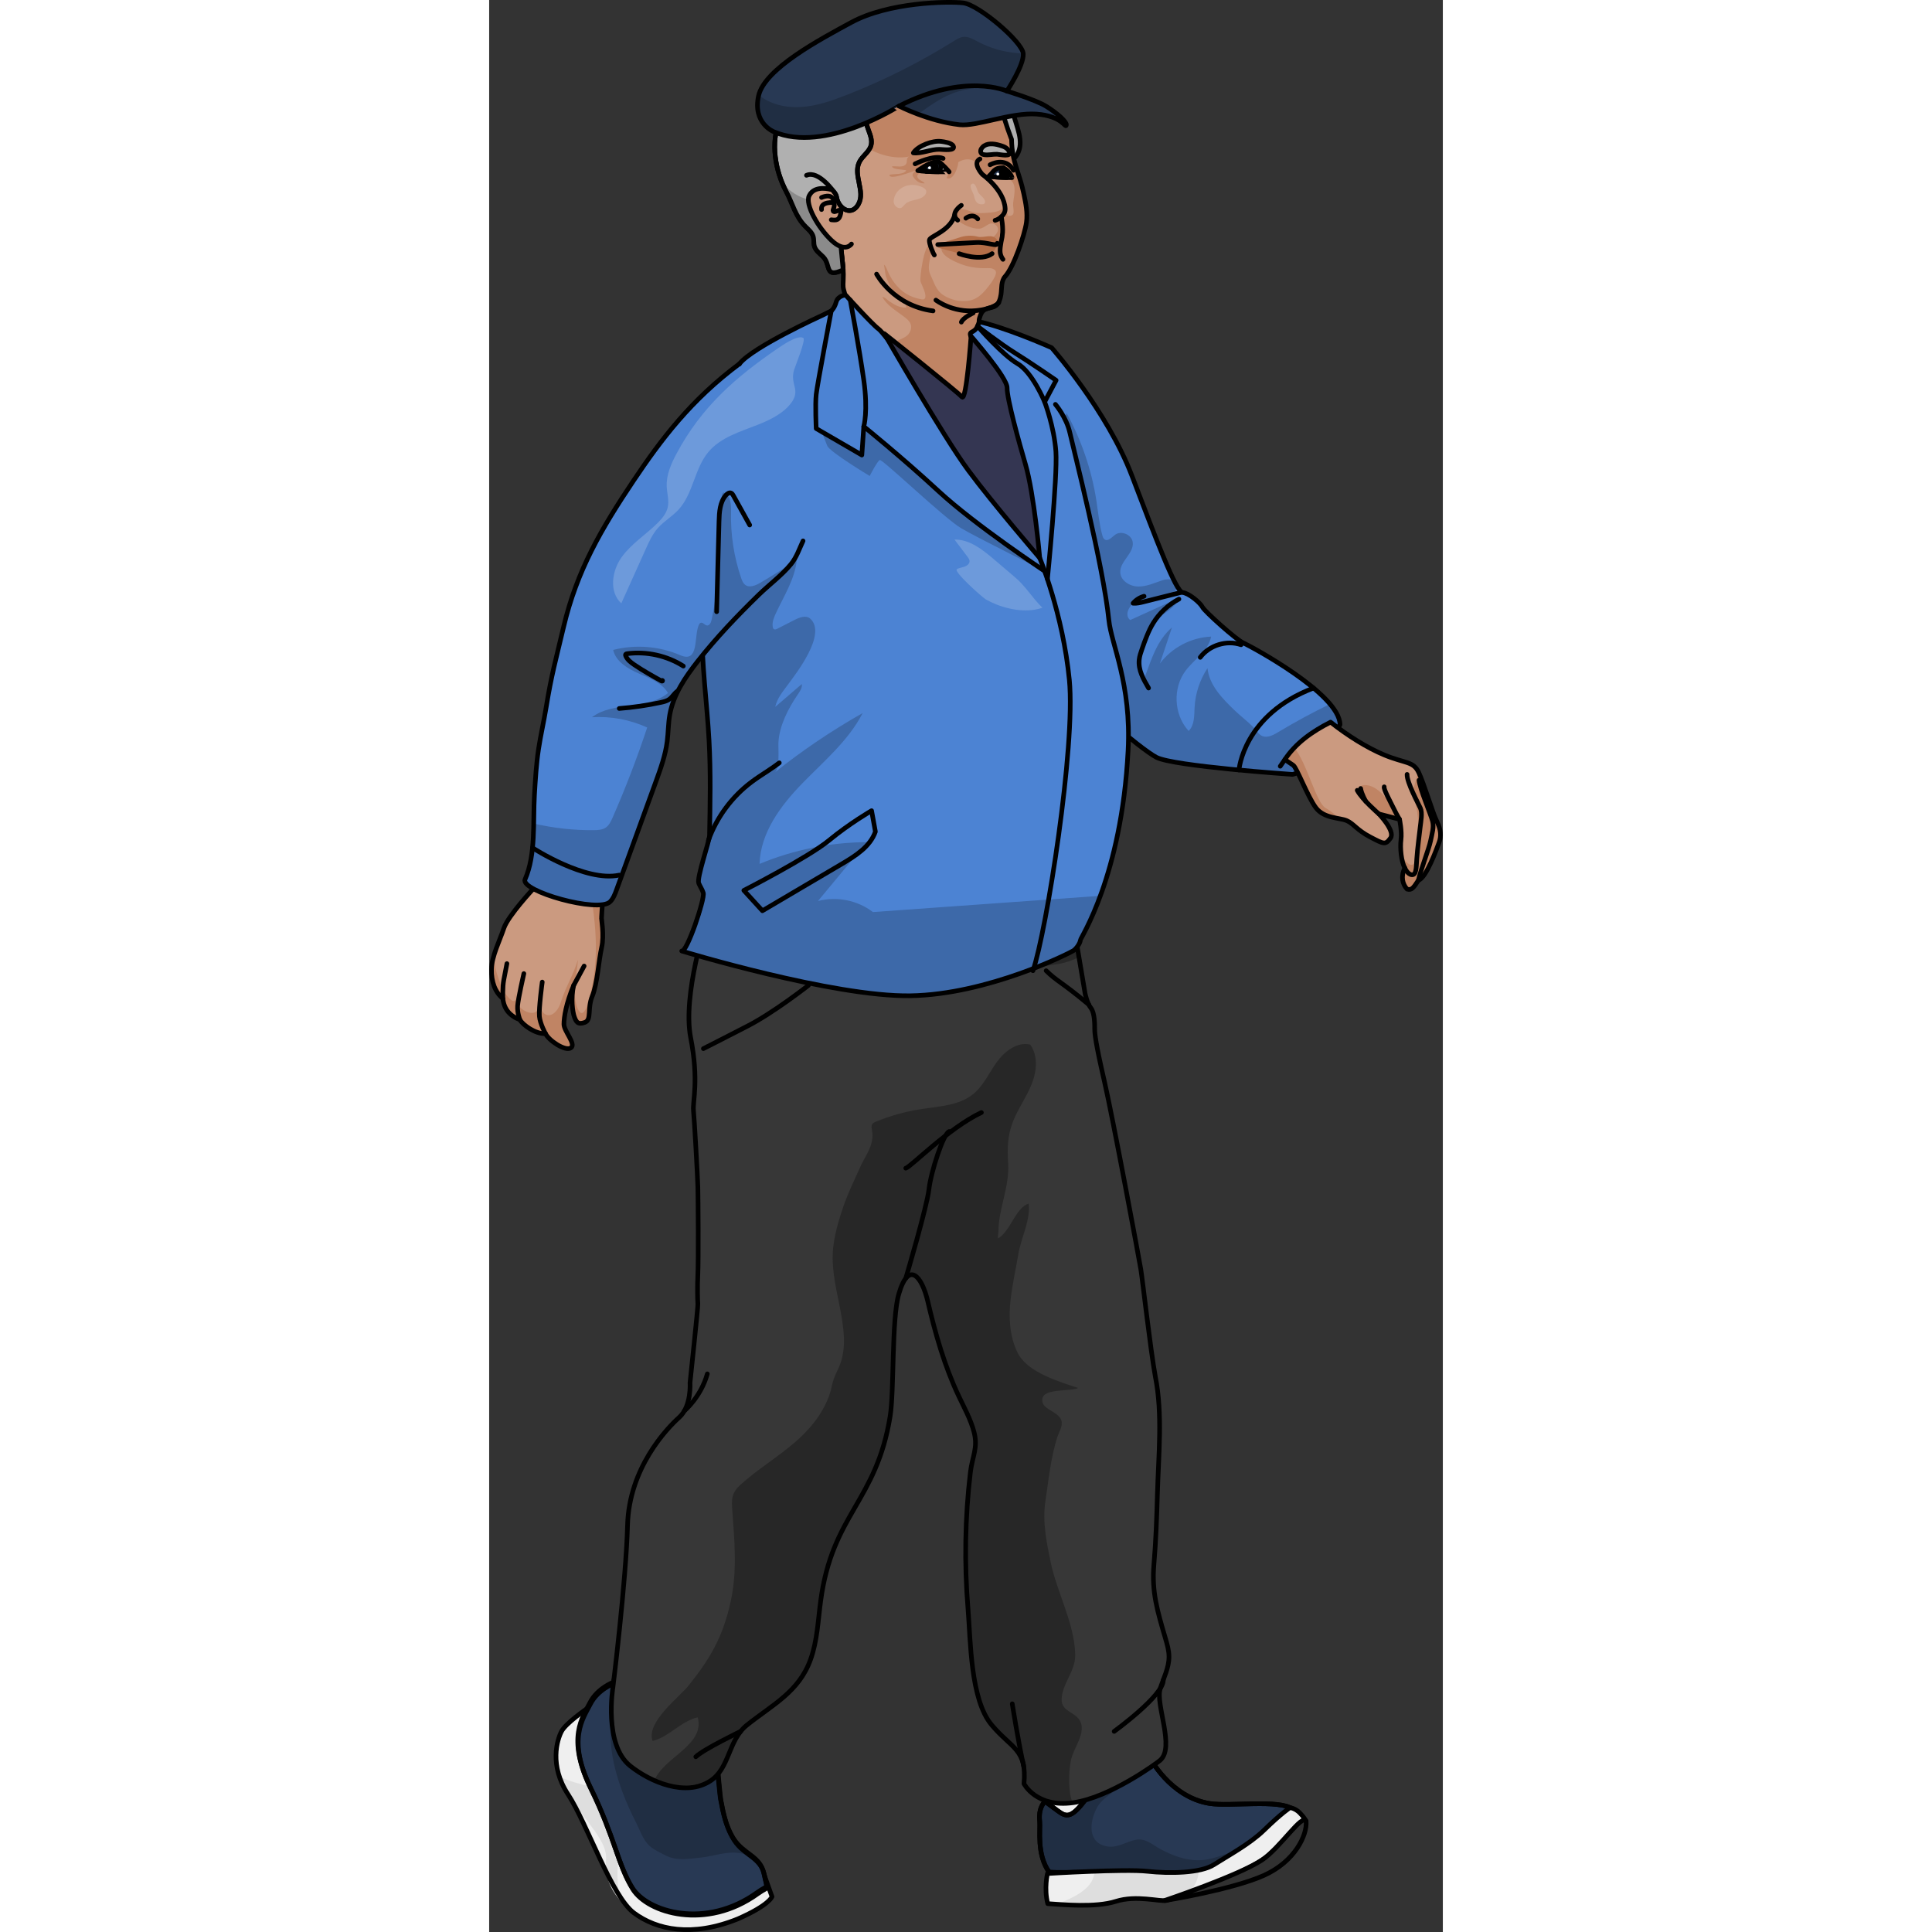 <?xml version="1.0" encoding="utf-8"?>
<!-- Created by: Science Figures, www.sciencefigures.org, Generator: Science Figures Editor -->
<svg version="1.1" id="Layer_1" xmlns="http://www.w3.org/2000/svg" xmlns:xlink="http://www.w3.org/1999/xlink" 
	 width="800px" height="800px" viewBox="0 0 206.024 417.369" enable-background="new 0 0 206.024 417.369"
	 xml:space="preserve">
<rect x="0" y="0" width="206.024" height="417.369" fill="#333333" stroke="none"/>
<g>
	<path fill="#EFEFEF" d="M121.472,392.045c0.327,0.838,0.67,1.7,1.295,2.348c0.657,0.681,1.572,1.06,2.497,1.258
		c6.836,1.462,12.826-6.863,7.3-12.133C126.907,378.123,118.952,385.594,121.472,392.045z"/>
	<g>
		<g>
			<path fill="#CB9A80" d="M24.279,198.235c0,0,0.127-2.435,0.395-5.811c-4.667-1.467-9.63-1.945-14.621-2.255
				c-0.263,1.081-0.444,1.757-0.444,1.757s-5.518,5.881-6.429,8.599c-0.913,2.717-2.623,6.052-2.677,8.837
				c-0.052,2.787,0.786,4.974,2.458,6.358c0.242,2.265,1.506,3.763,3.678,4.567c0.569,1.074,3.366,3.157,5.532,2.996
				c0.684,1.482,4.288,3.914,5.485,3.084c1.197-0.829-1.51-3.57-1.505-5.113c0.006-1.54,0.47-4.441,2.101-8.369
				c-0.632,2.771-0.236,5.74,0.146,6.779c0.381,1.038,0.723,1.779,2.263,1.209c1.539-0.572,0.506-2.989,1.609-5.669
				c1.104-2.68,1.41-7.828,2.025-10.506C24.906,202.021,24.186,198.217,24.279,198.235z"/>
			<path fill="#C08464" d="M24.279,198.235c0,0,0.001-0.016,0.002-0.041c0-0.001,0-0.002,0-0.004
				c0.001-0.019,0.002-0.043,0.004-0.075c0.002-0.029,0.003-0.062,0.006-0.102c0.001-0.016,0.002-0.032,0.003-0.05
				c0.011-0.195,0.028-0.492,0.052-0.879c0.003-0.048,0.006-0.095,0.009-0.146c0.006-0.089,0.012-0.185,0.018-0.282
				c0.002-0.033,0.004-0.065,0.006-0.098c0.007-0.105,0.014-0.213,0.021-0.327c0.003-0.039,0.005-0.08,0.008-0.12
				c0.007-0.113,0.015-0.226,0.023-0.347c0.002-0.029,0.004-0.06,0.006-0.09c0.028-0.419,0.06-0.88,0.096-1.377
				c0.003-0.039,0.006-0.078,0.008-0.117c0.01-0.143,0.021-0.289,0.032-0.437c0.005-0.071,0.011-0.143,0.016-0.215
				c0.01-0.134,0.02-0.268,0.031-0.406c0.007-0.088,0.014-0.177,0.021-0.266c0.011-0.142,0.022-0.283,0.033-0.429
				c0-0.001,0-0.001,0-0.001c-0.969-0.305-1.953-0.558-2.946-0.785c1.457,8.731,2.236,16.41-0.468,25.256
				c-1.194,3.905-2.447,1.157-2.744-1.551c-0.296-2.696,0.514-5.371,0.66-8.029c-0.914,3.202-2.721,6-3.667,9.11
				c-1.065,3.502-4.123,4.221-4.759-0.057c0.553,4.094-4.367,2.433-5.082-0.491c-0.332,1.413-2.615-1.487-3.02-2.703
				c-0.51-1.533-1.373-3.58-1.47-5.341c-0.036-0.661-0.011-1.346,0.043-2.039c-0.075,0.23-0.142,0.459-0.209,0.688
				c-0.038,0.129-0.074,0.258-0.109,0.387c-0.049,0.181-0.093,0.362-0.134,0.541c-0.045,0.196-0.082,0.391-0.116,0.585
				c-0.023,0.131-0.049,0.263-0.068,0.393c-0.046,0.33-0.079,0.657-0.085,0.974c-0.052,2.787,0.786,4.974,2.458,6.358
				c0.242,2.265,1.506,3.763,3.678,4.567c0.569,1.074,3.366,3.157,5.532,2.996c0.684,1.482,4.288,3.914,5.485,3.084
				c1.197-0.829-1.51-3.57-1.505-5.113c0.006-1.54,0.47-4.441,2.101-8.369c-0.632,2.771-0.236,5.74,0.146,6.779
				c0.381,1.038,0.723,1.779,2.263,1.209c1.539-0.572,0.506-2.989,1.609-5.669c1.104-2.68,1.41-7.828,2.025-10.506
				C24.906,202.021,24.186,198.217,24.279,198.235z"/>
			<path fill="none" stroke="#000000" stroke-linecap="round" stroke-linejoin="round" stroke-miterlimit="10" d="M24.279,198.235
				c0,0,0.127-2.435,0.395-5.811c-4.667-1.467-9.63-1.945-14.621-2.255c-0.263,1.081-0.444,1.757-0.444,1.757
				s-5.518,5.881-6.429,8.599c-0.913,2.717-2.623,6.052-2.677,8.837c-0.052,2.787,0.786,4.974,2.458,6.358
				c0.242,2.265,1.506,3.763,3.678,4.567c0.569,1.074,3.366,3.157,5.532,2.996c0.684,1.482,4.288,3.914,5.485,3.084
				c1.197-0.829-1.51-3.57-1.505-5.113c0.006-1.54,0.47-4.441,2.101-8.369c-0.632,2.771-0.236,5.74,0.146,6.779
				c0.381,1.038,0.723,1.779,2.263,1.209c1.539-0.572,0.506-2.989,1.609-5.669c1.104-2.68,1.41-7.828,2.025-10.506
				C24.906,202.021,24.186,198.217,24.279,198.235z"/>
			<path fill="#C08464" d="M5.634,214.619c-0.084,0.436-0.063,0.859,0.035,1.259C5.731,215.615,5.733,215.22,5.634,214.619z"/>
			<path fill="none" stroke="#000000" stroke-linecap="round" stroke-linejoin="round" stroke-miterlimit="10" d="M12.17,223.284
				c0,0-1.156-2.056-1.318-3.726c-0.162-1.671,0.617-7.403,0.617-7.403"/>
			<path fill="none" stroke="#000000" stroke-linecap="round" stroke-linejoin="round" stroke-miterlimit="10" d="M6.638,220.287
				c0,0-0.59-1.465-0.49-2.988c0.1-1.524,1.346-6.973,1.346-6.973"/>
			<path fill="none" stroke="#000000" stroke-linecap="round" stroke-linejoin="round" stroke-miterlimit="10" d="M2.96,215.72
				c0,0-0.093-2.526,0.195-4.013c0.287-1.487,0.681-3.533,0.681-3.533"/>
			
				<line fill="none" stroke="#000000" stroke-linecap="round" stroke-linejoin="round" stroke-miterlimit="10" x1="18.25" y1="212.885" x2="20.515" y2="208.694"/>
		</g>
		<path fill="#B0B0B0" stroke="#000000" stroke-linecap="round" stroke-linejoin="round" stroke-miterlimit="10" d="M113.866,26.701
			c0.441,1.468,0.923,2.966,0.838,4.496s-0.876,3.13-2.301,3.695c-1.921,0.762-4.009-0.584-5.49-2.026
			c-3.202-3.119-11.316-13.61-5.195-17.311C109.104,11.091,112.371,21.729,113.866,26.701z"/>
		<path fill="#4C83D3" d="M121.51,75.113c0,0,12.007,13.659,17.35,27.683s9.484,25.007,10.938,25.196
			c1.455,0.189,3.844,2.256,4.309,3.179c0.465,0.923,7.262,7.015,8.774,7.697s20.872,10.997,20.933,17.695
			c-5.619,10.223-10.295,10.729-10.295,10.729s-25.664-1.751-29.365-3.685c-3.7-1.934-16.948-13.663-16.948-13.663
			s-22.622-27.092-25.096-30.745c-2.474-3.653-14.847-43.5-14.847-43.5c-0.096-0.01,4.833-7.293,16.741-6.467
			C108.014,69.511,117.42,73.294,121.51,75.113z"/>
		<path opacity="0.2" d="M128.232,150.845c3.172,2.777,12.846,11.155,15.924,12.763c3.7,1.934,29.365,3.685,29.365,3.685
			s4.676-0.505,10.295-10.729c-0.013-1.376-0.848-2.905-2.166-4.471c-3.775,1.838-7.473,3.834-11.073,5.996
			c-0.756,0.454-1.535,0.925-2.409,1.044c-1.669,0.227-2.164-1.094-3.126-2.076c-1.243-1.269-2.725-2.37-4.013-3.609
			c-2.655-2.556-5.474-5.432-5.849-9.099c-1.657,2.511-2.629,5.469-2.786,8.473c-0.094,1.792,0.005,3.835-1.284,5.083
			c-0.055-0.06-0.11-0.12-0.163-0.181c-3.047-3.478-3.284-9.128-0.5-12.832c1.87-2.487,4.967-4.301,5.515-7.364
			c-4.306,0.176-8.486,2.376-11.069,5.824c0.87-2.604,1.739-5.209,2.609-7.813c-3.254,2.887-4.376,6.737-5.822,10.62
			c-0.051,0.136-0.12,0.289-0.259,0.329c-0.276,0.08-0.421-0.318-0.427-0.605c-0.029-1.299-0.032-2.599-0.01-3.898
			c0.027-1.583,0.094-3.187,0.562-4.699c1.207-3.906,5.993-4.671,7.723-8.239c-3.594,1.634-7.188,3.268-10.782,4.902
			c-1.3-0.97-0.329-3.212,1.172-3.825c1.501-0.613,3.209-0.306,4.809-0.571c1.334-0.221,2.596-0.855,3.57-1.793
			c0.287-0.276,0.552-0.606,0.659-0.981c-0.111-0.183-0.228-0.39-0.348-0.611c-0.015-0.027-0.029-0.053-0.044-0.08
			c-0.124-0.23-0.252-0.477-0.386-0.744c0,0,0,0,0-0.001c-0.702-0.283-1.709-0.245-2.468,0.009c-1.722,0.576-3.427,1.38-5.242,1.356
			c-1.815-0.024-3.795-1.245-3.873-3.059c-0.103-2.414,3.048-4.158,2.686-6.547c-0.247-1.628-2.476-2.552-3.802-1.576
			c-0.719,0.529-1.519,1.513-2.259,1.013c-0.283-0.191-0.4-0.543-0.491-0.871c-0.679-2.446-0.904-4.992-1.292-7.501
			c-1.022-6.602-3.203-13.022-6.414-18.88c-0.426,0.663-0.474,1.552-0.122,2.257l-1.11,8.582c0,1.945,0.687,3.412,1.233,5.223
			c2.034,6.75,0.785,14.003,1.276,21.036c0.567,8.138,3.481,16.217,2.224,24.277C128.253,150.725,128.241,150.785,128.232,150.845z"
			/>
		<path fill="none" stroke="#000000" stroke-linecap="round" stroke-linejoin="round" stroke-miterlimit="10" d="M121.51,75.113
			c0,0,12.007,13.659,17.35,27.683s9.484,25.007,10.938,25.196c1.455,0.189,3.844,2.256,4.309,3.179
			c0.465,0.923,7.262,7.015,8.774,7.697s20.872,10.997,20.933,17.695c-5.619,10.223-10.295,10.729-10.295,10.729
			s-25.664-1.751-29.365-3.685c-3.7-1.934-16.948-13.663-16.948-13.663s-22.622-27.092-25.096-30.745
			c-2.474-3.653-14.847-43.5-14.847-43.5c-0.096-0.01,4.833-7.293,16.741-6.467C108.014,69.511,117.42,73.294,121.51,75.113z"/>
		<g>
			<path fill="#EFEFEF" d="M21.061,369.168c0,0-4.475,3.068-5.419,4.844c-0.944,1.776-2.712,7.363,1.407,13.639
				c4.119,6.276,9.361,21.985,14.248,25.615c4.888,3.63,12.504,5.279,22.412,1.28c6.859-3.004,7.394-4.812,7.394-4.812l-1.693-4.706
				c0,0-21.302,2.094-27.859-6.979C24.995,388.976,21.061,369.168,21.061,369.168z"/>
			<path fill="#DEDEDE" d="M28.71,410.999c-1.389-3.692-1.054-7.357-0.591-11.305c0.314-2.681,0.217-5.618-0.259-8.325
				c-0.566-1.273-1.102-2.59-1.604-3.924c-1.106-0.867-2.61-0.985-3.933-1.343c-2.427-0.658-4.889-1.218-7.15-2.312
				c0.408,1.238,1.004,2.531,1.876,3.861c4.119,6.276,8.515,10.066,8.197,14.091C24.993,404.94,25.884,408.04,28.71,410.999z"/>
			<path fill="none" stroke="#000000" stroke-linecap="round" stroke-linejoin="round" stroke-miterlimit="10" d="M21.061,369.168
				c0,0-4.475,3.068-5.419,4.844c-0.944,1.776-2.712,7.363,1.407,13.639c4.119,6.276,9.361,21.985,14.248,25.615
				c4.888,3.63,12.504,5.279,22.412,1.28c6.859-3.004,7.394-4.812,7.394-4.812l-1.693-4.706c0,0-21.302,2.094-27.859-6.979
				C24.995,388.976,21.061,369.168,21.061,369.168z"/>
			<path fill="#283954" stroke="#000000" stroke-linecap="round" stroke-linejoin="round" stroke-miterlimit="10" d="
				M120.056,389.135c-1.028,1.199-1.304,2.597-1.123,4.345c0.182,1.747-0.707,7.108,2.039,10.96
				c3.017,0.273,16.983-0.454,22.143,0.706c4.316,0.97,14.466-0.889,21.915-5.671c4.611-2.961,11.414-6.522,8.52-8.663
				c-2.894-2.143-13.478-0.508-17.874-1.201c-8.648-1.365-13.056-10.096-13.056-10.096s-9.141,2.641-12.977,8.109
				c-3.837,5.467-4.885,4.991-6.874,3.519C120.78,389.671,120.056,389.135,120.056,389.135z"/>
			<path opacity="0.2" d="M153.478,401.867c-3.034,0.068-5.951-1.019-8.545-2.454c-1.639-0.908-3.129-2.306-5.084-1.993
				c-2.118,0.341-3.975,1.832-6.285,1.47c-4.346-0.684-3.918-5.287-2.277-8.352c1.254-2.343,4.275-3.681,6.257-5.425
				c1.309-1.154,3.499-3.571,5.561-4.75c-0.25-0.411-0.402-0.691-0.458-0.798l-0.169-0.008c-1.156,0.356-9.275,2.993-12.835,8.066
				c-3.837,5.467-4.885,4.991-6.874,3.519c-1.989-1.473-2.712-2.008-2.712-2.008c-1.028,1.199-1.304,2.597-1.123,4.345
				c0.182,1.747-0.707,7.108,2.039,10.96c3.017,0.273,16.983-0.454,22.143,0.706c4.316,0.97,14.184,0.14,21.915-5.671
				c0.224-0.168,0.526-0.213,0.792-0.328C161.954,398.779,157.592,401.776,153.478,401.867z"/>
			<path fill="none" stroke="#000000" stroke-linecap="round" stroke-linejoin="round" stroke-miterlimit="10" d="M120.056,389.135
				c-1.028,1.199-1.304,2.597-1.123,4.345c0.182,1.747-0.707,7.108,2.039,10.96c3.017,0.273,16.983-0.454,22.143,0.706
				c4.316,0.97,14.466-0.253,21.915-5.671c4.432-3.224,11.414-6.522,8.52-8.663c-2.894-2.143-13.478-0.508-17.874-1.201
				c-8.648-1.365-13.056-10.096-13.056-10.096s-9.141,2.641-12.977,8.109c-3.837,5.467-4.885,4.991-6.874,3.519
				C120.78,389.671,120.056,389.135,120.056,389.135z"/>
			<path fill="#EFEFEF" d="M120.613,404.737c0,0-0.777,3.226,0.054,6.508c3.29,0.207,10.292,0.905,14.726-0.498
				c4.434-1.405,9.459,0.104,10.942-0.197s17.85-5.96,22.168-9.903c4.318-3.943,7.982-7.218,7.982-7.218s-0.383-0.802-1.368-1.801
				s-2.09-1.124-2.09-1.124s-1.747,1.08-5.666,4.893c-3.05,2.969-7.865,5.552-10.753,7.408c-2.888,1.856-9.542,1.986-14.43,1.447
				C137.29,403.713,120.613,404.737,120.613,404.737z"/>
			<g>
				<path fill="#DEDEDE" d="M153.279,403.976c-3.257,0.74-7.688,0.653-11.102,0.277c-2.242-0.246-6.966-0.165-11.422-0.005
					c-0.08,3.39-3.657,5.195-6.386,6.416c-0.454,0.203-1.114,0.433-1.826,0.71c3.627,0.249,9.134,0.549,12.848-0.627
					c4.434-1.405,9.459,0.104,10.942-0.197c0.447-0.091,2.252-0.672,4.666-1.542c0.211-0.226,0.426-0.448,0.631-0.679
					C152.57,407.275,153.331,405.53,153.279,403.976z"/>
				<path fill="#DEDEDE" d="M153.448,403.934l0.255,0.324c0.101-0.153,0.179-0.302,0.259-0.451
					C153.797,403.853,153.621,403.894,153.448,403.934z"/>
			</g>
			<path fill="none" stroke="#000000" stroke-linecap="round" stroke-linejoin="round" stroke-miterlimit="10" d="M120.613,404.737
				c0,0-0.777,3.226,0.054,6.508c3.29,0.207,10.292,0.905,14.726-0.498c4.434-1.405,9.459,0.104,10.942-0.197
				s17.85-5.96,22.168-9.903c4.318-3.943,7.982-7.218,7.982-7.218s-0.383-0.802-1.368-1.801s-2.09-1.124-2.09-1.124
				s-1.747,1.08-5.666,4.893c-3.05,2.969-7.865,5.552-10.753,7.408c-2.888,1.856-9.542,1.986-14.43,1.447
				C137.29,403.713,120.613,404.737,120.613,404.737z"/>
			<path fill="#313131" stroke="#000000" stroke-linecap="round" stroke-linejoin="round" stroke-miterlimit="10" d="
				M145.892,410.57c0.443-0.02,14.647-2.382,21.434-5.405c6.787-3.023,9.435-8.801,9.158-11.736
				c-0.753-1.818-5.651,5.813-9.519,8.383C161.916,405.168,145.892,410.57,145.892,410.57z"/>
			<path fill="#283954" stroke="#000000" stroke-linecap="round" stroke-linejoin="round" stroke-miterlimit="10" d="
				M26.971,363.679c0,0-3.502,1.294-5.092,4.428c-1.59,3.132-5.12,7.661,0.119,18.362c5.239,10.703,5.827,16.5,9.036,21.658
				s15.818,9.063,27.032,0.951c2.424-1.752,2.172-0.311,1.377-4.079c-0.796-3.77-4.311-4.093-6.483-7.411
				c-2.173-3.32-2.637-7.741-2.83-8.332c-0.193-0.589-0.788-7.614-0.788-7.614l-22.315-18.427"/>
			<g>
				<path opacity="0.2" d="M52.863,397.292c-2.173-3.32-2.637-7.741-2.83-8.332c-0.193-0.589-0.788-7.614-0.788-7.614l-20.18-16.663
					c-5.796,8.352-1.636,20.664,2.668,29.044c0.851,1.655,1.469,3.688,2.857,4.98c0.941,0.876,2.271,1.469,3.405,2.062
					c2.559,1.337,5.038,0.791,7.804,0.509c2.806-0.285,5.494-1.439,8.375-0.939c1.007,0.175,2.067,0.532,2.953,1.054
					c0.194,0.114,0.647,0.472,0.89,0.695C56.574,400.479,54.389,399.623,52.863,397.292z"/>
				<path fill="#5F4848" d="M58.153,402.246l-0.006,0.022c0.018,0.006,0.018-0.001,0.021-0.005
					C58.163,402.258,58.158,402.251,58.153,402.246z"/>
			</g>
			<path fill="none" stroke="#000000" stroke-linecap="round" stroke-linejoin="round" stroke-miterlimit="10" d="M26.874,363.384
				c0,0-3.502,1.294-5.092,4.428c-1.59,3.132-5.12,7.661,0.119,18.362c5.239,10.703,5.827,16.5,9.036,21.658
				s15.818,9.063,27.032,0.951c2.424-1.752,2.172-0.311,1.377-4.079c-0.796-3.77-4.311-4.093-6.483-7.411
				c-2.173-3.32-2.637-7.741-2.83-8.332c-0.193-0.589-0.788-7.614-0.788-7.614L26.93,362.919"/>
			<path fill="#373737" d="M94.742,281.086c1.645,7.023,3.614,14.011,6.714,20.547c1.209,2.549,2.594,5.047,3.302,7.778
				c0.88,3.4-0.388,5.196-0.802,8.683c-1.16,9.762-1.327,19.641-0.512,29.438c0.568,6.83,0.493,19.602,5.102,25.095
				c4.342,5.174,7.674,5.194,6.991,12.71c0,0,2.646,5.234,10.656,4.089c8.006-1.144,18.037-8.547,18.722-9.118
				c3.326-2.766-1.02-12.075,0.049-15.5c0.713-2.284,1.899-4.491,1.9-6.883c0.001-1.361-0.386-2.689-0.77-3.994
				c-1.711-5.821-2.995-10.003-2.487-15.947c0.435-5.096,0.618-10.22,0.759-15.331c0.224-8.113,1.162-17.225-0.448-25.249
				c-1.107-6.135-2.741-20.797-3.155-23.284c-0.414-2.487-6.009-32.534-7.874-40.615c-1.865-8.082-2.072-10.155-2.072-11.191
				s0-3.523-0.829-4.559s-1.243-3.108-1.243-3.108l-1.707-10.106l-80.02-5.7c0,0-5.298,16.058-3.483,25.338
				c1.815,9.28,0.403,13.717,0.605,15.736c0.201,2.017,0.887,14.12,0.948,16.542c0.061,2.42,0.141,15.937,0,18.76
				c-0.141,2.825-0.061,5.849,0,6.455c0.061,0.605-1.697,17.049-1.697,17.049s0.356,5.073-2.345,7.482s-10.812,10.944-11.148,23.262
				c-0.336,12.318-3.159,35.04-3.159,35.04s-2.056,12.388,3.743,16.993c4.369,3.469,11.923,6.721,17.293,3.237
				c4.218-2.736,3.827-8.789,7.903-12.059c5.454-4.375,11.241-7.133,13.774-14.226c1.431-4.008,1.596-8.336,2.158-12.555
				c2.514-18.874,12.036-21.462,15.015-39.947c0.896-5.56,0.295-21.006,1.873-26.415C90.634,272.201,93.489,275.736,94.742,281.086z
				"/>
			<path fill="#272727" d="M127.038,204.539l-80.02-5.7c0,0-0.303,0.92-0.737,2.435c1.581,0.862,3.142,1.781,4.765,2.56
				c4.816,2.31,9.871,4.273,15.009,5.724c3.097,0.874,5.975,2.456,9.046,3.256c2.667,0.695,5.525,0.53,8.259,0.77
				c3.527,0.309,7.107-1.009,10.574-1.744c4.464-0.948,9.006-1.066,13.505-1.736c5.227-0.779,10.533-1.035,15.629-1.873
				c1.502-0.248,2.939-0.792,4.349-1.437L127.038,204.539z"/>
			<path fill="#272727" d="M110.023,265.882c0.052-4.86,2.399-9.487,2.093-14.529c-0.191-3.155-0.179-5.889,1.004-8.957
				c1.084-2.813,2.901-5.292,4.039-8.083c1.137-2.792,1.489-6.208-0.276-8.651c-2.812-0.649-5.538,1.447-7.224,3.79
				s-2.882,5.114-5.127,6.929c-3.019,2.441-7.202,2.607-11.041,3.186c-3.402,0.513-6.742,1.434-9.926,2.737
				c-0.33,0.135-0.682,0.295-0.85,0.609c-0.185,0.346-0.091,0.766-0.02,1.152c0.603,3.299-1.326,5.32-2.549,8.075
				c-1.236,2.784-2.743,5.83-3.707,8.736c-1.276,3.85-2.39,7.617-2.216,11.711c0.176,4.122,1.199,7.711,1.889,11.76
				c0.695,4.078,1.008,8.007-0.899,11.758c-1.457,2.865-0.958,3.808-2.308,6.74c-3.94,8.554-11.987,11.967-18.582,17.873
				c-1.914,1.715-1.979,3.061-1.813,5.402c0.48,6.746,1.136,13.211-0.35,19.935c-1.649,7.465-4.345,12.188-9.088,18.088
				c-2.063,2.564-9.22,7.899-7.769,11.956c3.544-0.868,6.161-4.292,9.747-5.105c1.665,5.993-7.424,8.663-9.342,13.645
				c0.592,0.262,1.196,0.503,1.811,0.71c3.476,1.004,6.344,0.312,9.872-0.403c0.127-0.074,0.259-0.133,0.384-0.214
				c4.218-2.736,3.827-8.789,7.903-12.059c5.454-4.375,11.241-7.133,13.774-14.226c1.431-4.008,1.596-8.336,2.158-12.555
				c2.514-18.874,12.036-21.462,15.014-39.947c0.896-5.56,0.295-21.006,1.873-26.415c2.137-7.327,4.992-3.792,6.245,1.558
				c1.645,7.023,3.614,14.011,6.714,20.547c1.209,2.549,2.594,5.047,3.302,7.778c0.88,3.4-0.388,5.196-0.802,8.683
				c-1.16,9.762-1.328,19.641-0.512,29.438c0.568,6.83,0.493,19.602,5.102,25.095c4.342,5.174,7.674,5.194,6.991,12.71
				c0,0,0.767,1.49,2.69,2.707c0.354,0.084,4.093,1.175,6.267,1.527c0.487-0.017,0.995-0.057,1.531-0.128
				c-0.255-0.743-0.476-1.488-0.561-2.224c-0.262-2.264-0.22-4.702,0.213-6.943c0.518-2.681,3.562-6.141,1.819-8.762
				c-1.163-1.747-3.926-1.857-3.824-4.48c0.131-3.363,3.022-6.042,2.937-9.589c-0.164-6.779-3.944-13.417-5.309-19.98
				c-0.899-4.324-1.798-8.717-1.137-13.136c0.676-4.518,1.177-9.583,2.593-13.931c0.344-1.056,1.208-2.304,0.867-3.507
				c-0.524-1.852-3.615-2.271-4.06-3.892c-0.92-3.345,5.894-2.251,7.671-3.16c-4.093-1.355-11.071-3.379-13.13-7.713
				c-1.688-3.552-1.905-7.536-1.459-11.357c0.396-3.396,1.117-6.516,1.678-9.879c0.558-3.341,2.712-7.567,2.221-10.873
				c-2.806,0.858-3.946,5.988-6.606,7.528C109.832,266.953,110.016,266.485,110.023,265.882z"/>
			<path fill="none" stroke="#000000" stroke-linecap="round" stroke-linejoin="round" stroke-miterlimit="10" d="M94.742,281.086
				c1.645,7.023,3.614,14.011,6.714,20.547c1.209,2.549,2.594,5.047,3.302,7.778c0.88,3.4-0.388,5.196-0.802,8.683
				c-1.16,9.762-1.327,19.641-0.512,29.438c0.568,6.83,0.493,19.602,5.102,25.095c4.342,5.174,7.674,5.194,6.991,12.71
				c0,0,2.646,5.234,10.656,4.089c8.006-1.144,18.037-8.547,18.722-9.118c3.326-2.766-1.02-12.075,0.049-15.5
				c0.713-2.284,1.899-4.491,1.9-6.883c0.001-1.361-0.386-2.689-0.77-3.994c-1.711-5.821-2.995-10.003-2.487-15.947
				c0.435-5.096,0.618-10.22,0.759-15.331c0.224-8.113,1.162-17.225-0.448-25.249c-1.107-6.135-2.741-20.797-3.155-23.284
				c-0.414-2.487-6.009-32.534-7.874-40.615c-1.865-8.082-2.072-10.155-2.072-11.191s0-3.523-0.829-4.559s-1.243-3.108-1.243-3.108
				l-1.707-10.106l-80.02-5.7c0,0-5.298,16.058-3.483,25.338c1.815,9.28,0.403,13.717,0.605,15.736
				c0.201,2.017,0.887,14.12,0.948,16.542c0.061,2.42,0.141,15.937,0,18.76c-0.141,2.825-0.061,5.849,0,6.455
				c0.061,0.605-1.697,17.049-1.697,17.049s0.356,5.073-2.345,7.482s-10.812,10.944-11.148,23.262
				c-0.336,12.318-3.159,35.04-3.159,35.04s-2.056,12.388,3.743,16.993c4.369,3.469,11.923,6.721,17.293,3.237
				c4.218-2.736,3.827-8.789,7.903-12.059c5.454-4.375,11.241-7.133,13.774-14.226c1.431-4.008,1.596-8.336,2.158-12.555
				c2.514-18.874,12.036-21.462,15.015-39.947c0.896-5.56,0.295-21.006,1.873-26.415C90.634,272.201,93.489,275.736,94.742,281.086z
				"/>
			<path fill="none" stroke="#000000" stroke-linecap="round" stroke-linejoin="round" stroke-miterlimit="10" d="M90,276.159
				c0,0,4.597-15.526,5.012-19.256c0.414-3.73,3.122-12.05,4.366-12.465"/>
			<path fill="none" stroke="#000000" stroke-linecap="round" stroke-linejoin="round" stroke-miterlimit="10" d="M90,252.36
				c1.005-0.207,9.294-8.703,16.339-12.019"/>
			<path fill="none" stroke="#000000" stroke-linecap="round" stroke-linejoin="round" stroke-miterlimit="10" d="M135.018,374.034
				c0,0,10.725-7.775,10.612-11.115"/>
			<path fill="none" stroke="#000000" stroke-linecap="round" stroke-linejoin="round" stroke-miterlimit="10" d="M113.004,368.069
				c0,0,1.284,8.153,2.466,13.462"/>
			<path fill="none" stroke="#000000" stroke-linecap="round" stroke-linejoin="round" stroke-miterlimit="10" d="M42.155,304.796
				c0,0,3.568-2.959,4.975-7.997"/>
			<path fill="#CB9A80" d="M104.275,73.118c1.932,3.63,6.896,12.32,7.247,14.252c0.351,1.931-13.817,0.644-16.159-0.644
				c-2.342-1.289-17.623-15.223-18.091-20.14c-0.469-4.917-0.949-3.169-0.774-6.096c0.099-1.65-0.074-3.32-0.303-4.953
				c-0.203-1.453-0.359-2.881-0.764-4.296c-0.159-0.555-0.399-1.073-0.535-1.635c-0.182-0.746-0.294-1.509-0.509-2.245
				c-0.207-0.712-0.523-1.394-0.8-2.082c-0.29-0.723-0.732-1.446-0.878-2.218c-0.163-0.863,0.076-1.71,0.498-2.462
				c0.189-0.337,0.457-0.639,0.618-0.988c0.161-0.35,0.348-0.477,0.61-0.75c0.607-0.636,1.434-1.278,1.523-2.224
				c0.089-0.953-0.018-2.009-0.104-2.963c-0.293-3.279-8.221-10.423-8.221-11.125s6.498-8.549,7.083-9.017
				c0.586-0.468,21.804-5.56,27.366-0.643c5.562,4.918,8.664,9.894,8.957,11.592c0.293,1.698,1.816,5.621,1.816,5.621
				c0.096,5.061,1.604,6.832,2.643,11.768c0.43,2.044,0.862,4.138,0.566,6.206c-0.387,2.71-2.744,9.6-4.582,11.629
				c-0.933,1.03-0.718,2.609-0.909,3.914c-0.128,0.879-0.486,2.167-1.373,2.582c-0.766,0.359-1.674,0.297-2.385,0.874
				c-0.335,0.272-0.55,0.667-0.699,1.073c-0.59,1.603,0.064,0.758-0.62,2.324C104.709,72.28,103.263,71.218,104.275,73.118z"/>
			<path fill="#C08464" d="M101.074,36.338c0.083-0.245,0.145-0.469,0.185-0.645c0.345-1.505-0.353-3.363-1.66-4.223
				c-1.447-0.952-3.672-0.906-5.267-0.421c-1.401,0.425-2.158,1.346-3.188,2.289c-0.315,0.288-0.722,0.577-0.854,1.012
				c-0.139,0.463,0.058,0.76-0.298,1.164c-0.684,0.778-2.053,0.299-2.96,0.43c0.098,0.719,2.429,0.65,3.085,0.852
				c-0.59,1.023-2.634,0.702-3.629,0.962c-0.146,1.36,5.042-0.811,5.756-0.921c-0.697,0.564-1.107,0.808-0.432,1.654
				c0.587,0.734,1.324,1.213,2.28,1.103c-0.378-0.51-1.276-0.616-1.542-1.263c-0.281-0.681,0.527-0.966,1.121-1.178
				c1.151-0.412,2.315-0.018,3.479-0.088c0.623-0.038,1.958-0.263,1.937,0.718c-0.008,0.362-0.588,0.732,0.087,0.775
				C100.091,38.615,100.746,37.31,101.074,36.338z"/>
			<path fill="#C08464" d="M112.855,30.102c0,0-1.523-3.923-1.816-5.621c-0.293-1.698-3.396-6.674-8.957-11.592
				c-1.026-0.907-2.274-1.436-3.629-1.695c-2.797,0.841-14.883-0.089-17.721,0.791c-1.442,0.447-3.102,0.84-4.168,1.99
				c-1.047,1.131-2.207,2.225-3.309,3.355c-0.661,0.679-1.437,1.235-2.123,1.888c-1.392,1.323-2.403,3.044-2.882,4.904
				c-0.2,0.776,8.852,2.662,9.097,3.425c0.189,0.589,0.575,1.094,0.982,1.56c2.541,2.907,6.283,4.767,10.142,4.897
				c1.046,0.035,2.121-0.058,3.07-0.498c0.978-0.453,1.798-1.26,2.848-1.504c0.964-0.224,1.997,0.075,2.812,0.636
				s1.435,1.363,1.955,2.205c0.153,0.248,0.312,0.514,0.572,0.647c0.559,0.285,1.183-0.179,1.718-0.506
				c0.728-0.446,1.612-0.668,2.453-0.514c0.84,0.154,1.619,0.713,1.945,1.502c0.167,0.405,0.215,0.854,0.4,1.251
				c0.785,1.683,2.217-0.165,3.326-0.217c1.084-0.05,1.164,0.251,1.747,0.971c0.412,0.51,1.141,0.682,1.577,1.153
				c1.094,1.185,0.433,3.301,0.304,4.716c-0.115,1.26,0.699,2.843-0.922,2.781c-0.667-0.026,0.014-0.031-0.379-0.542
				c-0.343-0.447-0.363-1.394-0.929-1.598c0.122,1.066-1.7,1.358-2.839,1.446c-1.049,0.082-2.614,0.229-3.58-0.092
				c-0.954-0.316-2.109-0.911-3.16-0.491c-1.38,0.551-0.976,1.632-0.088,2.326c1.141,0.893,3.019,1.782,4.58,1.727
				c1.263-0.045,2.212-1.79,3.452-0.873c1.29,0.954,0.208,2.295-0.772,2.919c-1.328,0.844-2.517,0.817-3.936,0.382
				c-1.096-0.336-2.216-0.333-3.338-0.109c-0.996,0.198-2.86,0.442-3.409,1.467c-1.109,2.065,3.924,3.907,5.254,4.262
				c1.315,0.352,2.636,0.505,3.993,0.486c0.808-0.011,1.471-0.126,2.136,0.403c0.939,0.748-1.279,3.392-1.768,3.992
				c-1.067,1.309-2.201,2.377-3.933,2.632c-1.873,0.277-3.836-0.176-5.424-1.2c-1.633-1.053-1.922-2.578-2.74-4.241
				c-1.158-2.353,0.594-4.066-0.217-6.485c-0.019-0.005-0.038-0.008-0.057-0.014c-1.148-0.148-2.167,6.976-1.926,7.787
				c0.234,0.786,1.473,2.878,0.903,3.707c-0.144,0.21-0.455,0.195-0.706,0.148c-2.601-0.485-4.372-1.595-5.915-3.665
				c-0.562-0.754-0.96-1.511-1.351-2.36c-0.202-0.44-0.431-1.204-0.825-1.455c0.036,0.023,0.309,2.26,0.403,2.528
				c0.314,0.899,0.756,1.761,1.222,2.59c0.7,1.245,3.224,2.767,3.185,4.155c-1.476,0.046-2.567-0.624-3.726-1.423
				c-0.453-0.312-0.883-0.851-1.456-0.886c0.935,1.684,2.643,2.754,4.161,3.869c1.289,0.947,2.548,1.789,1.897,3.495
				c-0.856,2.241-4.335,1.476-3.718,4.183c0.602,2.644,2.504,5.809,4.643,7.454c0.711,0.547,1.588,0.786,2.288,1.319
				c0.928,0.705,1.919,1.359,2.61,2.257c0.152,0.197,0.28,0.392,0.402,0.584c4.543,1.023,14.61,1.689,14.313,0.057
				c-0.351-1.933-5.315-10.623-7.247-14.252c-1.011-1.9,0.434-0.838,1.223-2.646c0.683-1.566,0.03-0.72,0.62-2.324
				c0.149-0.405,0.363-0.8,0.699-1.073c0.711-0.577,1.619-0.515,2.385-0.874c0.887-0.416,1.245-1.703,1.373-2.582
				c0.191-1.305-0.024-2.884,0.909-3.914c1.838-2.029,4.194-8.919,4.582-11.629c0.296-2.068-0.136-4.162-0.566-6.206
				C114.46,36.934,112.952,35.163,112.855,30.102z"/>
			<path fill="none" stroke="#000000" stroke-linecap="round" stroke-linejoin="round" stroke-miterlimit="10" d="M102.001,44.362
				c0,0-2.646,1.774-0.787,3.203"/>
			<path fill="none" stroke="#000000" stroke-linecap="round" stroke-linejoin="round" stroke-miterlimit="10" d="M104.275,73.118
				c1.932,3.63,6.896,12.32,7.247,14.252c0.351,1.931-13.817,0.644-16.159-0.644c-2.342-1.289-17.623-15.223-18.091-20.14
				c-0.469-4.917-0.949-3.169-0.774-6.096c0.099-1.65-0.074-3.32-0.303-4.953c-0.203-1.453-0.359-2.881-0.764-4.296
				c-0.159-0.555-0.399-1.073-0.535-1.635c-0.182-0.746-0.294-1.509-0.509-2.245c-0.207-0.712-0.523-1.394-0.8-2.082
				c-0.29-0.723-0.732-1.446-0.878-2.218c-0.163-0.863,0.076-1.71,0.498-2.462c0.189-0.337,0.457-0.639,0.618-0.988
				c0.161-0.35,0.348-0.477,0.61-0.75c0.607-0.636,1.434-1.278,1.523-2.224c0.089-0.953-0.018-2.009-0.104-2.963
				c-0.293-3.279-8.221-10.423-8.221-11.125s6.498-8.549,7.083-9.017c0.586-0.468,21.804-5.56,27.366-0.643
				c5.562,4.918,8.664,9.894,8.957,11.592c0.293,1.698,1.816,5.621,1.816,5.621c0.096,5.061,1.604,6.832,2.643,11.768
				c0.43,2.044,0.862,4.138,0.566,6.206c-0.387,2.71-2.744,9.6-4.582,11.629c-0.933,1.03-0.718,2.609-0.909,3.914
				c-0.128,0.879-0.486,2.167-1.373,2.582c-0.766,0.359-1.674,0.297-2.385,0.874c-0.335,0.272-0.55,0.667-0.699,1.073
				c-0.59,1.603,0.064,0.758-0.62,2.324C104.709,72.28,103.263,71.218,104.275,73.118z"/>
			<path fill="none" stroke="#000000" stroke-linecap="round" stroke-linejoin="round" stroke-miterlimit="10" d="M102.983,47.137
				c0,0,1.467-1.193,2.569,0.148"/>
			<path fill="none" stroke="#000000" stroke-linecap="round" stroke-linejoin="round" stroke-miterlimit="10" d="M109.302,47.599
				c0.691-0.143,2.248-1.135,2.17-2.528c-0.23-4.102-4.914-7.379-4.914-7.379s-2.287-2.462-0.533-3.352"/>
			<path fill="#B46E48" d="M97.079,53.059c0.04-0.041,0.086-0.078,0.13-0.107c1.244-0.811,2.946-1.138,4.338-1.633
				c1.214-0.432,2.735-0.536,3.99-0.191c1.289,0.353,3.14-0.764,4.133,0.611c0.404,0.56-0.202,1.908-0.62,2.456
				c-0.757,0.994-2.224,1.133-3.372,1.11c-2.954-0.06-5.721-0.996-8.506-1.751c-0.067-0.018-0.138-0.04-0.185-0.091
				C96.879,53.345,96.958,53.182,97.079,53.059z"/>
			<path fill="#B0B0B0" stroke="#000000" stroke-linecap="round" stroke-linejoin="round" stroke-miterlimit="10" d="M106.95,33.418
				c0.921,0.135,1.836-0.128,2.758-0.099c0.554,0.018,3.402,0.729,2.596-0.668c-0.472-0.817-1.2-1.026-2.106-1.292
				c-1.203-0.352-2.713-0.491-3.588,0.406c-0.189,0.194-0.355,0.422-0.417,0.685c-0.062,0.263-0.004,0.567,0.197,0.748
				C106.539,33.334,106.745,33.387,106.95,33.418z"/>
			<path fill="#B0B0B0" stroke="#000000" stroke-linecap="round" stroke-linejoin="round" stroke-miterlimit="10" d="M91.635,33.029
				c1.015-1.568,4.195-2.716,5.999-2.482c0.639,0.083,2.26,0.292,2.622,0.985c0.606,1.159-2.29,0.743-2.969,0.73
				C95.424,32.229,93.416,33.233,91.635,33.029z"/>
			<path fill="#FFFFFF" stroke="#000000" stroke-linecap="round" stroke-linejoin="round" stroke-miterlimit="10" d="M92.601,36.853
				c0,0,2.906-2.08,4.498-1.905c0.956,0.558,2.271,2.172,2.271,2.172S94.568,37.189,92.601,36.853z"/>
			<path fill="#FFFFFF" stroke="#000000" stroke-linecap="round" stroke-linejoin="round" stroke-miterlimit="10" d="M107.96,38.07
				c0,0,1.427-1.446,3.102-1.814c1.7,1.019,1.888,2.111,1.888,2.111S109.778,38.409,107.96,38.07z"/>
			<path fill="#283954" stroke="#000000" stroke-linecap="round" stroke-linejoin="round" stroke-miterlimit="10" d="M97.099,34.948
				c-0.878-0.096-2.152,0.492-3.122,1.04c0.02,0.404,0.192,0.767,0.463,1.048c0.904,0.051,1.855,0.064,2.615,0.065
				c0.336-0.313,0.543-0.745,0.534-1.223c-0.004-0.25-0.071-0.485-0.179-0.697C97.312,35.093,97.21,35.012,97.099,34.948z"/>
			<path fill="#283954" stroke="#000000" stroke-linecap="round" stroke-linejoin="round" stroke-miterlimit="10" d="M108.254,37.8
				c0.028,0.116,0.064,0.228,0.111,0.335c1.098,0.16,2.513,0.211,3.479,0.226c0.187-0.307,0.296-0.666,0.289-1.053
				c-0.002-0.091-0.017-0.177-0.032-0.264c-0.261-0.254-0.597-0.524-1.039-0.789C109.159,36.1,108.754,37.365,108.254,37.8z"/>
			<path fill="none" stroke="#000000" stroke-linecap="round" stroke-linejoin="round" stroke-miterlimit="10" d="M96.604,36.026
				c0.005,0.29-0.147,0.527-0.34,0.53c-0.193,0.003-0.354-0.228-0.359-0.518c-0.005-0.29,0.147-0.527,0.341-0.53
				C96.438,35.504,96.599,35.736,96.604,36.026z"/>
			
				<ellipse transform="matrix(1 -0.018 0.018 1 -0.642 1.964)" fill="none" stroke="#000000" stroke-linecap="round" stroke-linejoin="round" stroke-miterlimit="10" cx="110.909" cy="37.358" rx="0.334" ry="0.539"/>
			<path fill="none" stroke="#000000" stroke-linecap="round" stroke-linejoin="round" stroke-miterlimit="10" d="M92.016,35.393
				c0.155-0.078,4.109-2.034,6.051-1.166"/>
			<path fill="none" stroke="#000000" stroke-linecap="round" stroke-linejoin="round" stroke-miterlimit="10" d="M108.215,35.598
				c0,0,3.258-1.885,5.067,1.179"/>
			<path fill="none" stroke="#000000" stroke-linecap="round" stroke-linejoin="round" stroke-miterlimit="10" d="M96.17,55.09
				c-0.221-0.247-1.156-2.433-1.07-3.241c0.086-0.809,4.564-1.963,5.463-5.383"/>
			<path fill="none" stroke="#000000" stroke-linecap="round" stroke-linejoin="round" stroke-miterlimit="10" d="M110.811,51.207
				c0,0-0.442,1.917-0.434,3.007c0.007,1.089,0.625,1.813,0.625,1.813"/>
			<path fill="none" stroke="#000000" stroke-linecap="round" stroke-linejoin="round" stroke-miterlimit="10" d="M96.515,64.836
				c0,0,3.566,2.771,8.684,2.264c3.883-0.384,4.89-1.71,4.89-1.71"/>
			<path fill="none" stroke="#000000" stroke-linecap="round" stroke-linejoin="round" stroke-miterlimit="10" d="M104.57,67.609
				c0,0-2.2,1.018-2.563,1.978"/>
			<path fill="#B0B0B0" stroke="#000000" stroke-linecap="round" stroke-linejoin="round" stroke-miterlimit="10" d="M79.08,44.996
				c0.256-0.223,0.496-0.526,0.713-0.922c1.505-2.75-1.222-6.266,0.181-9.079c0.661-1.324,2.152-2.175,2.525-3.607
				c0.567-2.179-1.761-4.463-0.908-6.547c0.981-2.394,4.021-4.205,2.265-7.154c-1.675-2.814-5.576-2.788-8.371-2.39
				c-3.292,0.469-5.113,1.142-7.168,3.797c-1.835,2.371-4.229,4.093-5.515,6.935c-2.109,4.663-0.982,10.944,1.362,15.323
				c1.397,2.608,1.966,5.4,4.193,7.611c0.639,0.635,1.384,1.243,1.642,2.107c0.213,0.712,0.056,1.498,0.288,2.204
				c0.311,0.948,1.23,1.534,1.916,2.258c1.691,1.785,0.193,4.633,4.275,2.763c-0.3-2.87-0.67-7.266-0.67-7.266l-2.639-10.33
				c0,0,1.642,0.404,1.898,1.931C75.417,44.712,77.52,46.356,79.08,44.996z"/>
			<g>
				<path fill="#8B8B8B" d="M73.884,43.497l-0.001-0.002c-0.087-0.34-0.794-2.065-0.607-2.377
					c-2.426,4.055-7.814,1.214-10.048-1.791c0.283,0.707,0.595,1.388,0.936,2.025c1.397,2.608,1.966,5.4,4.193,7.611
					c0.639,0.635,1.384,1.243,1.642,2.107c0.213,0.712,0.056,1.498,0.288,2.204c0.311,0.948,1.23,1.534,1.916,2.258
					c1.691,1.785,0.193,4.633,4.275,2.763c-0.3-2.87-0.67-7.266-0.67-7.266l-0.743-2.91c-0.012-0.035-0.026-0.069-0.038-0.103
					C74.527,46.567,74.264,44.982,73.884,43.497z"/>
			</g>
			<path fill="none" stroke="#000000" stroke-linecap="round" stroke-linejoin="round" stroke-miterlimit="10" d="M79.08,44.996
				c0.256-0.223,0.496-0.526,0.713-0.922c1.505-2.75-1.222-6.266,0.181-9.079c0.661-1.324,2.152-2.175,2.525-3.607
				c0.567-2.179-1.761-4.463-0.908-6.547c0.981-2.394,4.021-4.205,2.265-7.154c-1.675-2.814-5.576-2.788-8.371-2.39
				c-3.292,0.469-5.113,1.142-7.168,3.797c-1.835,2.371-4.229,4.093-5.515,6.935c-2.109,4.663-0.982,10.944,1.362,15.323
				c1.397,2.608,1.966,5.4,4.193,7.611c0.639,0.635,1.384,1.243,1.642,2.107c0.213,0.712,0.056,1.498,0.288,2.204
				c0.311,0.948,1.23,1.534,1.916,2.258c1.691,1.785,0.193,4.633,4.275,2.763c-0.3-2.87-0.67-7.266-0.67-7.266l-2.639-10.33
				c0,0,1.642,0.404,1.898,1.931C75.417,44.712,77.52,46.356,79.08,44.996z"/>
			<path fill="#4C83D3" d="M54.094,78.571c-1.952,2.459,1.325,2.232,0.409,5.386c-1.67,5.75-1.139,10.493-1.74,16.326
				c-0.381,3.696-2.302,7.64-3.237,11.256c-1.981,7.658-3.371,15.499-3.523,23.424c-0.16,8.382,1.056,16.724,1.505,25.095
				c0.365,6.802,0.223,13.619,0.101,20.429c-0.022,1.253-2.807,9.151-2.334,10.311c0.291,0.714,0.758,1.353,0.979,2.091
				c0.391,1.304-3.573,12.991-4.652,12.554c0.083,0.034,32.682,9.923,49.37,9.671c16.717-0.251,34.479-9.238,35.233-9.74
				c0.754-0.503,1.509-1.761,1.509-2.262c0-0.503,8.892-13.634,10.312-40.956c0.751-14.461-3.611-22.875-4.151-28.175
				c-1.203-11.818-7.667-37.08-8.422-40.474c-0.754-3.394-3.125-6.152-3.125-6.152s-5.297-4.783-8.188-7.423
				c-2.891-2.639-3.588-3.897-4.811-4.65c-1.222-0.754-5.227-2.602-5.227-2.602s3.371,3.793,5.603,7.434s1.302,8.166,1.159,11.136
				c-5.279-1.634-13.151-3.38-15.288-5.734c-2.137-2.354-10.203-13.576-11.46-14.456c-1.257-0.88-7.121-7.331-7.121-7.331
				s-1.646,0.121-2.027,1.509c-0.381,1.389-1.068,1.924-1.068,1.924l-2.096,1.034C71.806,68.196,56.977,74.94,54.094,78.571z"/>
			<path opacity="0.2" d="M71.79,93.237c0,0,0.769,1.779,1.249,3.066s9.169,6.524,9.169,6.524s1.629-3.213,2.183-3.451
				c0.554-0.238,13.955,12.616,17.609,14.758s18.002,9.243,18.002,9.243s-18.847-13.608-21.182-15.713
				c-2.335-2.105-17.89-15.521-17.89-15.521l-0.422,6.159L71.79,93.237z"/>
			<path opacity="0.2" d="M45.64,191.552c0.232,0.436,0.473,0.868,0.614,1.339c0,0,0,0,0,0.001c0,0,0,0.001,0,0.001
				c0.817,2.765-1.302,7.102-3.19,10.481c-0.396,0.862-0.762,1.525-1.056,1.854c-0.057,0.099-0.112,0.195-0.167,0.291
				c2.978,0.899,33.254,9.837,49.131,9.598c16.717-0.251,34.479-9.238,35.233-9.74c0.274-0.183,0.548-0.466,0.786-0.776
				c0.202-0.493,0.411-1.004,0.627-1.526c1.826-4.431,4.008-9.552,4.418-9.552l0,0c-16.377,1.17-32.755,2.34-49.132,3.51
				c-3.315-2.548-7.833-3.454-11.875-2.382c3.518-4.24,7.037-8.48,10.555-12.72c-7.929,0.044-15.847,1.649-23.168,4.697
				c0.191-6.71,4.529-12.562,9.208-17.375c4.679-4.813,9.997-9.239,13.063-15.21c-6.636,3.757-12.976,8.036-18.942,12.786
				c1.078-0.858,0.683-5.203,0.746-6.432c0.186-3.607,2.151-7.426,4.168-10.35c0.474-0.687,1.006-1.449,0.886-2.275
				c-1.915,1.645-3.831,3.291-5.746,4.936c0.379-1.797,1.606-3.274,2.696-4.752c1.823-2.471,8.535-11.023,4.867-14.307
				c-0.891-0.798-2.288-0.287-3.353,0.256c-1.249,0.638-2.497,1.275-3.746,1.913c-0.239,0.122-0.536,0.242-0.76,0.094
				c-0.151-0.1-0.21-0.292-0.241-0.471c-0.182-1.075,0.293-2.141,0.755-3.129c1.675-3.578,3.951-7.135,4.41-11.085
				c0.459-3.956,0.005-8.024-1.394-11.757c-2.149,4.629-4.762,9.042-7.788,13.151c0.861-3.971,1.722-7.942,2.583-11.913
				c-2.552,9.401-6.959,18.295-12.893,26.021c-0.308,0.401-0.621,0.8-0.934,1.198c0.009,0.59,0.033,1.18,0.053,1.77
				c0.013,0.39,0.022,0.78,0.039,1.17c0.027,0.608,0.062,1.216,0.097,1.823c0.022,0.371,0.041,0.743,0.065,1.114
				c0.041,0.633,0.086,1.266,0.133,1.899c0.025,0.335,0.05,0.671,0.076,1.006c0.057,0.723,0.115,1.446,0.176,2.169
				c0.012,0.143,0.024,0.285,0.036,0.428c0.112,1.314,0.225,2.629,0.337,3.943c0.019,0.222,0.038,0.443,0.056,0.665
				c0.062,0.749,0.12,1.499,0.177,2.248c0.023,0.296,0.047,0.591,0.068,0.887c0.072,1.004,0.138,2.008,0.192,3.013
				c0.228,4.251,0.258,8.508,0.219,12.766c-0.024,2.555-0.072,5.109-0.118,7.663c-0.022,1.253-2.807,9.151-2.334,10.311
				C45.38,191.057,45.509,191.305,45.64,191.552z"/>
			<path fill="none" stroke="#000000" stroke-linecap="round" stroke-linejoin="round" stroke-miterlimit="10" d="M104.104,72.681
				c0,0,3.371,3.793,5.603,7.434s1.302,8.166,1.159,11.136c-5.279-1.634-13.151-3.38-15.288-5.734
				c-2.137-2.354-10.203-13.576-11.46-14.456c-1.257-0.88-7.121-7.331-7.121-7.331s-1.646,0.121-2.027,1.509
				c-0.381,1.389-1.068,1.924-1.068,1.924l-2.096,1.034c0,0-14.829,6.743-17.712,10.375c-1.952,2.459,1.325,2.232,0.409,5.386
				c-1.67,5.75-1.139,10.493-1.74,16.326c-0.381,3.696-2.302,7.64-3.237,11.256c-1.981,7.658-3.371,15.499-3.523,23.424
				c-0.16,8.382,1.056,16.724,1.505,25.095c0.365,6.802,0.223,13.619,0.101,20.429c-0.022,1.253-2.807,9.151-2.334,10.311
				c0.291,0.714,0.758,1.353,0.979,2.091c0.391,1.304-3.573,12.991-4.652,12.554c0.083,0.034,32.682,9.923,49.37,9.671
				c16.717-0.251,34.479-9.238,35.233-9.74c0.754-0.503,1.509-1.761,1.509-2.262c0-0.503,8.892-13.634,10.312-40.956
				c0.751-14.461-3.611-22.875-4.151-28.175c-1.203-11.818-7.667-37.08-8.422-40.474c-0.754-3.394-3.125-6.152-3.125-6.152"/>
			<path fill="none" stroke="#000000" stroke-linecap="round" stroke-linejoin="round" stroke-miterlimit="10" d="M64.682,159.587"
				/>
			<path fill="none" stroke="#000000" stroke-linecap="round" stroke-linejoin="round" stroke-miterlimit="10" d="M58.482,167.741"
				/>
			<path fill="#CB9A80" d="M78.265,52.715c0,0-1.343,1.99-4.284-0.759c-2.942-2.75-5.755-7.776-4.86-9.656
				c1.181-2.48,4.796-1.343,4.796-1.343"/>
			<path fill="none" stroke="#000000" stroke-linecap="round" stroke-linejoin="round" stroke-miterlimit="10" d="M78.265,52.715
				c0,0-1.343,1.99-4.284-0.759c-2.942-2.75-5.755-7.776-4.86-9.656c1.181-2.48,4.796-1.343,4.796-1.343"/>
			<path fill="none" stroke="#000000" stroke-linecap="round" stroke-linejoin="round" stroke-miterlimit="10" d="M71.806,42.663
				c0,0,2.11-1.002,2.622,0.597s-0.512,2.179,0,2.432c0.512,0.253,1.832-1.065,1.523,0.426c-0.308,1.49-0.913,1.49-2.049,1.362"/>
			<path fill="none" stroke="#000000" stroke-linecap="round" stroke-linejoin="round" stroke-miterlimit="10" d="M74.547,43.772
				c0,0-2.997-0.335-2.741,1.494"/>
			<path fill="#FFFFFF" d="M95.434,36.241c0.003,0.169-0.132,0.309-0.3,0.312c-0.17,0.003-0.308-0.132-0.311-0.301
				c-0.003-0.168,0.13-0.308,0.3-0.311C95.291,35.938,95.431,36.073,95.434,36.241z"/>
			<path fill="#FFFFFF" d="M110.194,37.601c0.003,0.17-0.134,0.311-0.303,0.314c-0.171,0.003-0.311-0.133-0.314-0.303
				c-0.003-0.171,0.132-0.312,0.303-0.315C110.049,37.294,110.191,37.43,110.194,37.601z"/>
			<path fill="#D3AA95" d="M104.618,41.931c0.044,0.113,0.08,0.214,0.099,0.299c0.186,0.826,0.426,1.757,1.417,1.891
				c0.471,0.064,1.106-0.002,0.989-0.648c-0.139-0.761-1.178-1.314-1.522-2.02c-0.208-0.427-0.558-2.186-1.355-1.704
				C103.602,40.139,104.438,41.471,104.618,41.931z"/>
			<path fill="#D3AA95" d="M87.388,43.333c-0.066,0.621,0.321,1.306,0.921,1.556c0.767,0.319,1.071-0.335,1.572-0.808
				c1.079-1.017,2.678-0.716,3.85-1.565c0.433-0.314,0.873-0.83,0.635-1.41c-0.261-0.633-1.489-0.966-2.116-1.085
				C90.018,39.599,87.638,40.961,87.388,43.333z"/>
			<path fill="none" stroke="#000000" stroke-linecap="round" stroke-linejoin="round" stroke-miterlimit="10" d="M74.547,41.542
				c0,0-3.36-4.835-5.996-3.669"/>
		</g>
		<path fill="none" stroke="#000000" stroke-linecap="round" stroke-linejoin="round" stroke-miterlimit="10" d="M96.911,52.837
			c0,0,5.794-0.313,8.277-0.447c2.483-0.134,4.619,0.996,4.575,0.168"/>
		<path fill="none" stroke="#000000" stroke-linecap="round" stroke-linejoin="round" stroke-miterlimit="10" d="M101.523,54.8
			c0,0,4.74,1.782,7.133-0.007"/>
		<g>
			<path fill="#283954" stroke="#000000" stroke-linecap="round" stroke-linejoin="round" stroke-miterlimit="10" d="M61.461,28.446
				c0,0-4.563-1.821-3.267-7.724c1.296-5.903,13.421-12.283,20-15.861c8.147-4.43,20.888-4.604,24.209-4.236
				c3.321,0.367,12.832,8.43,12.977,10.987c0.145,2.557-3.544,8.061-3.544,8.061s6.075,1.829,8.421,3.245
				c2.345,1.416,4.655,3.469,4.422,4.14c-0.234,0.672-0.832-2.003-6.393-2.409c-5.561-0.407-12.925,2.709-16.639,2.298
				c-6.73-0.744-13.104-4.038-13.104-4.038S72.487,33.225,61.461,28.446z"/>
			<path opacity="0.2" d="M112.035,19.37c0.756-1.175,3.471-5.555,3.346-7.758c-0.001-0.011-0.005-0.025-0.006-0.037
				c-0.43-0.044-0.863-0.072-1.281-0.104c-2.984-0.231-5.918-1.083-8.561-2.488c-0.988-0.525-2.03-1.147-3.14-1.009
				c-0.715,0.088-1.349,0.485-1.96,0.867c-7.383,4.616-15.197,8.543-23.307,11.714c-3.14,1.228-6.375,2.353-9.74,2.563
				c-3.237,0.203-6.635-0.545-9.138-2.588c-0.017,0.064-0.039,0.128-0.053,0.192c-1.296,5.903,3.267,7.723,3.267,7.723
				c11.026,4.778,27.082-5.536,27.082-5.536s1.619,0.835,4.083,1.76c2.388-1.679,4.742-3.432,7.455-4.481
				C103.853,18.732,108.008,18.764,112.035,19.37z"/>
			<path fill="none" stroke="#000000" stroke-linecap="round" stroke-linejoin="round" stroke-miterlimit="10" d="M111.837,19.674
				c0,0-8.932-4.09-23.294,3.236"/>
		</g>
		<path fill="none" stroke="#000000" stroke-linecap="round" stroke-linejoin="round" stroke-miterlimit="10" d="M110.638,46.837
			c0,0,0.489,2.41,0.21,4.004"/>
		<path fill="#4C83D3" d="M54.094,78.571c-10.522,7.829-16.964,16.395-22.891,25.24c-6.976,10.411-12.239,19.416-15.12,31.612
			c-1.699,7.194-2.598,10.199-3.788,17.494c-0.488,2.988-1.182,5.94-1.63,8.935c-0.488,3.259-0.683,6.554-0.877,9.844
			c-0.347,5.875,0.33,12.881-2.036,18.282c-1.1,2.517,15.943,7.36,18.397,4.811c0.69-0.716,1.048-1.68,1.387-2.615
			c2.816-7.741,5.631-15.482,8.447-23.223c1.041-2.863,2.09-5.755,2.477-8.777c0.245-1.915,0.222-3.861,0.557-5.761
			c0.762-4.316,3.311-8.091,6.02-11.537c4.033-5.13,8.552-9.851,13.221-14.401c2.226-2.169,4.974-4.188,6.936-6.588
			c1.207-1.477,1.794-3.275,2.615-5.037"/>
		<path opacity="0.2" d="M64.843,122.29c-0.013-0.078-0.016-0.156-0.035-0.234c-2.042,1.325-4.115,2.603-6.216,3.832
			c-1.014,0.594-2.343,1.165-3.282,0.458c-0.463-0.349-0.684-0.925-0.871-1.473c-1.565-4.582-2.309-9.445-2.183-14.285
			c0.041-1.59-0.071-3.593-1.547-4.185c-1.154-0.463-1.013,12.809-1.058,13.699c-0.234,4.591-0.626,9.312-1.604,13.834
			c-0.121,0.558-0.437,1.256-1.003,1.184c-0.495-0.063-0.851-0.732-1.327-0.581c-0.217,0.069-0.343,0.289-0.436,0.497
			c-1.087,2.432,0.13,8.294-3.981,6.513c-4.532-1.964-9.722-2.372-14.506-1.142c0.582,2.523,3.12,4.039,5.496,5.068
			c2.376,1.029,5.013,2.015,6.352,4.231c-4.45,3.762-11.788,1.715-16.431,5.236c4.079-0.251,8.217,0.519,11.932,2.222
			c-2.188,6.602-4.684,13.103-7.476,19.473c-0.35,0.799-0.738,1.636-1.456,2.132c-0.747,0.516-1.712,0.564-2.62,0.573
			c-4.357,0.04-8.716-0.448-12.96-1.434c-0.079,4.197-0.308,8.486-1.878,12.07c-1.1,2.517,15.943,7.36,18.397,4.811
			c0.69-0.716,1.047-1.68,1.387-2.615c2.816-7.741,5.631-15.482,8.447-23.223c1.041-2.863,2.09-5.755,2.477-8.777
			c0.245-1.915,0.222-3.861,0.557-5.761c0.762-4.316,3.311-8.091,6.02-11.537c4.033-5.13,8.552-9.851,13.221-14.401
			C60.358,126.429,62.913,124.513,64.843,122.29z"/>
		<path fill="none" stroke="#000000" stroke-linecap="round" stroke-linejoin="round" stroke-miterlimit="10" d="M54.094,78.571
			c-10.522,7.829-16.964,16.395-22.891,25.24c-6.976,10.411-12.239,19.416-15.12,31.612c-1.699,7.194-2.598,10.199-3.788,17.494
			c-0.488,2.988-1.182,5.94-1.63,8.935c-0.488,3.259-0.683,6.554-0.877,9.844c-0.347,5.875,0.33,12.881-2.036,18.282
			c-1.1,2.517,15.943,7.36,18.397,4.811c0.69-0.716,1.048-1.68,1.387-2.615c2.816-7.741,5.631-15.482,8.447-23.223
			c1.041-2.863,2.09-5.755,2.477-8.777c0.245-1.915,0.222-3.861,0.557-5.761c0.762-4.316,3.311-8.091,6.02-11.537
			c4.033-5.13,8.552-9.851,13.221-14.401c2.226-2.169,4.974-4.188,6.936-6.588c1.207-1.477,1.794-3.275,2.615-5.037"/>
		<path fill="#343652" stroke="#000000" stroke-linecap="round" stroke-linejoin="round" stroke-miterlimit="10" d="M85.348,72.068
			c0,0,15.612,12.391,16.795,13.691c0.952,1.046,1.961-13.078,1.961-13.078s7.852,8.84,7.793,11.129
			c-0.058,2.289,2.621,11.94,3.94,16.435c1.911,6.507,3.1,20.294,3.1,20.294s-10.023-11.638-15.437-18.943
			C98.087,94.29,85.348,72.068,85.348,72.068z"/>
		<g>
			<path fill="#CB9A80" d="M204.728,177.437c-0.913-1.832-2.763-8.144-3.927-10.589c-1.162-2.445-2.941-1.894-7.452-3.767
				c-3.718-1.544-7.912-4.188-11.577-7.077c-3.984,2.009-7.559,4.549-9.88,8.086c0.966,0.65,1.619,1.099,1.806,1.219
				c0.77,0.497,3.124,6.838,4.905,9.196c1.781,2.359,5.14,2.113,6.667,2.78c1.526,0.668,2.146,2.009,5.105,3.554
				c2.96,1.544,3.248,1.719,4.341,0.211c1.092-1.509-2.5-5.211-2.5-5.211l4.453,1.155c0,0,0.544,2.532,0.314,4.402
				c-0.23,1.872,0.063,4.707,0.83,6.118c-0.919,1.83-0.501,3.515,0.482,4.561c0.991,0.293,1.365-0.243,2.452-1.915
				c1.716-0.516,3.952-6.804,4.462-8.162C205.72,180.64,205.64,179.269,204.728,177.437z"/>
			<path fill="#C08464" d="M179.212,175.156c0.169,0.151,0.344,0.293,0.528,0.417c0.002,0.001,0.004,0.003,0.005,0.004
				c0.189,0.127,0.387,0.236,0.587,0.337c0.049,0.025,0.097,0.048,0.147,0.072c0.194,0.092,0.391,0.177,0.591,0.25
				c0.005,0.002,0.01,0.004,0.016,0.006c0.209,0.076,0.421,0.141,0.633,0.201c0.052,0.015,0.104,0.029,0.157,0.043
				c0.195,0.052,0.39,0.1,0.582,0.143c0.012,0.003,0.024,0.006,0.036,0.008c0.21,0.046,0.416,0.087,0.619,0.126
				c0.242,0.046,0.478,0.09,0.703,0.134c-1.011-0.898-2.094-1.741-3.2-2.403c-1.98-1.187-3.984-9.759-6.685-12.949
				c-0.752,0.788-1.437,1.632-2.036,2.545c0.966,0.65,1.619,1.099,1.806,1.219c0.77,0.497,3.124,6.838,4.905,9.196
				c0.149,0.197,0.312,0.37,0.481,0.533C179.126,175.078,179.169,175.118,179.212,175.156z"/>
			<path fill="#C08464" d="M199.475,171.062c1.176,3.768,1.665,7.576,1.024,13.167c-0.636,5.556-3.426,0.541-3.461,0.479
				c0.143,1.089,0.403,2.117,0.777,2.807c-0.919,1.83-0.501,3.515,0.482,4.561c0.991,0.292,1.365-0.243,2.452-1.915
				c1.716-0.516,3.952-6.804,4.462-8.162c0.51-1.358,0.43-2.728-0.482-4.561c-0.913-1.832-2.763-8.144-3.927-10.589
				c-0.036-0.077-0.075-0.142-0.113-0.214C200.355,168.019,199.945,169.57,199.475,171.062z"/>
			<path fill="#C08464" d="M190.293,174.056l4.425,5.365c-0.623-1.644-2.501-3.583-2.501-3.583l4.184,1.086
				c-1.172-2.926-3.952-7.032-6.816-7.306C185.814,169.257,190.293,174.056,190.293,174.056z"/>
			<path fill="#C08464" d="M196.978,179.106c-0.004-0.131-0.017-0.272-0.044-0.43C196.95,178.815,196.965,178.958,196.978,179.106z"
				/>
			<path fill="none" stroke="#000000" stroke-linecap="round" stroke-linejoin="round" stroke-miterlimit="10" d="M192.217,175.838
				c0,0-3.569-3.049-4.686-5.104"/>
			<path fill="none" stroke="#000000" stroke-linecap="round" stroke-linejoin="round" stroke-miterlimit="10" d="M189.372,173.109
				c0,0-0.933-1.621-1.102-2.776"/>
			<path fill="none" stroke="#000000" stroke-linecap="round" stroke-linejoin="round" stroke-miterlimit="10" d="M196.67,176.993
				c0,0-0.449-0.671-1.256-2.311c-0.808-1.64-2.238-4.271-2.058-4.703"/>
			<path fill="none" stroke="#000000" stroke-linecap="round" stroke-linejoin="round" stroke-miterlimit="10" d="M197.815,187.514
				c0,0,0.615,1.439,1.543,1.462c0.927,0.023,0.912-1.383,1.037-3.446c0.126-2.064,0.621-5.743,0.745-6.892
				c0.125-1.148,0.518-3.025,0.024-4.087c-0.493-1.062-2.935-5.556-2.864-7.258"/>
			<path fill="none" stroke="#000000" stroke-linecap="round" stroke-linejoin="round" stroke-miterlimit="10" d="M200.749,190.16
				c0.47-2.195,2.256-6.714,2.62-8.492c0.364-1.778,0.751-2.903,0.444-4.232c-0.307-1.33-2.828-7.195-2.92-8.892"/>
			<path fill="none" stroke="#000000" stroke-linecap="round" stroke-linejoin="round" stroke-miterlimit="10" d="M204.728,177.437
				c-0.913-1.832-2.763-8.144-3.927-10.589c-1.162-2.445-2.941-1.894-7.452-3.767c-3.718-1.544-7.912-4.188-11.577-7.077
				c-3.984,2.009-7.559,4.549-9.88,8.086c0.966,0.65,1.619,1.099,1.806,1.219c0.77,0.497,3.124,6.838,4.905,9.196
				c1.781,2.359,5.14,2.113,6.667,2.78c1.526,0.668,2.146,2.009,5.105,3.554c2.96,1.544,3.248,1.719,4.341,0.211
				c1.092-1.509-2.5-5.211-2.5-5.211l4.453,1.155c0,0,0.544,2.532,0.314,4.402c-0.23,1.872,0.063,4.707,0.83,6.118
				c-0.919,1.83-0.501,3.515,0.482,4.561c0.991,0.293,1.365-0.243,2.452-1.915c1.716-0.516,3.952-6.804,4.462-8.162
				C205.72,180.64,205.64,179.269,204.728,177.437z"/>
		</g>
	</g>
	<path fill="none" stroke="#000000" stroke-linecap="round" stroke-linejoin="round" stroke-miterlimit="10" d="M83.695,59.214
		c0,0,3.61,6.824,12.201,7.948"/>
	<path fill="none" stroke="#000000" stroke-linecap="round" stroke-linejoin="round" stroke-miterlimit="10" d="M54.328,374.034
		c0,0-8.027,3.863-9.685,5.482"/>
	<path fill="none" stroke="#000000" stroke-linecap="round" stroke-linejoin="round" stroke-miterlimit="10" d="M46.281,226.536
		c0,0,4.029-2.042,9.622-4.923c5.593-2.881,13.05-8.727,13.05-8.727"/>
	<path fill="none" stroke="#000000" stroke-linecap="round" stroke-linejoin="round" stroke-miterlimit="10" d="M120.329,209.703
		c2.252,2.244,3.302,2.385,9.204,7.313"/>
	<path fill="none" stroke="#000000" stroke-linecap="round" stroke-linejoin="round" stroke-miterlimit="10" d="M118.938,120.538
		c0,0,5.016,12.086,6.401,26.35c1.385,14.265-4.96,54.448-7.866,62.815"/>
	<path fill="none" stroke="#000000" stroke-linecap="round" stroke-linejoin="round" stroke-miterlimit="10" d="M73.902,67.162
		c0,0-3.008,15.857-3.251,18.036c-0.243,2.18,0,7.377,0,7.377l9.858,5.726l0.422-6.159c0,0,8.262,6.666,16.174,13.987
		s22.898,17.247,22.898,17.247"/>
	<path fill="none" stroke="#000000" stroke-linecap="round" stroke-linejoin="round" stroke-miterlimit="10" d="M105.498,70.472
		c0,0,4.975,3.855,8.207,5.854c3.232,1.999,8.772,5.828,8.772,5.828l-2.474,4.666c0,0,2.057,5.372,2.431,10.745
		c0.375,5.372-1.834,27.555-1.834,27.555"/>
	<path fill="none" stroke="#000000" stroke-linecap="round" stroke-linejoin="round" stroke-miterlimit="10" d="M47.366,181.534
		c1.792-4.977,5.065-9.41,9.295-12.587c1.949-1.464,4.087-2.663,6.015-4.154"/>
	<path fill="none" stroke="#000000" stroke-linecap="round" stroke-linejoin="round" stroke-miterlimit="10" d="M149.441,127.987
		c-2.672,0.672-5.345,1.345-8.017,2.017c-0.757,0.191-1.533,0.383-2.311,0.312c0.611-0.727,1.449-1.26,2.365-1.507"/>
	<path fill="none" stroke="#000000" stroke-linecap="round" stroke-linejoin="round" stroke-miterlimit="10" d="M149.007,129.426
		c-2.274,1.189-4.217,3.003-5.559,5.19c-1.074,1.75-1.756,3.706-2.43,5.645c-0.258,0.743-0.519,1.494-0.601,2.276
		c-0.228,2.172,0.923,4.223,2.034,6.103"/>
	<path fill="none" stroke="#000000" stroke-linecap="round" stroke-linejoin="round" stroke-miterlimit="10" d="M162.433,139.287
		c-3.112-1.061-6.846,0.09-8.819,2.721"/>
	<path fill="none" stroke="#000000" stroke-linecap="round" stroke-linejoin="round" stroke-miterlimit="10" d="M40.721,149.286
		c-0.708,0.437-1.097,1.255-1.764,1.752c-0.534,0.398-1.204,0.558-1.855,0.699c-2.965,0.644-5.974,1.083-8.998,1.315"/>
	<path fill="none" stroke="#000000" stroke-linecap="round" stroke-linejoin="round" stroke-miterlimit="10" d="M49.145,132.144
		c0.171-6.497,0.341-12.995,0.512-19.492c0.053-2.001,0.172-4.181,1.494-5.685c0.29-0.33,0.745-0.635,1.141-0.445
		c0.215,0.103,0.343,0.323,0.458,0.531c1.178,2.121,2.355,4.242,3.533,6.363"/>
	<path fill="none" stroke="#000000" stroke-linecap="round" stroke-linejoin="round" stroke-miterlimit="10" d="M37.392,146.981
		c0.076-0.018,0.095,0.122,0.025,0.157c-0.07,0.035-0.152-0.004-0.221-0.042c-1.982-1.102-3.967-2.207-5.84-3.486
		c-0.736-0.503-1.485-1.07-1.843-1.886c-0.049-0.112-0.089-0.246-0.029-0.352c0.065-0.115,0.213-0.145,0.344-0.162
		c4.186-0.539,8.549,0.426,12.117,2.679"/>
	<path fill="#6D9ADB" d="M117.89,131.706c0.561-0.094,1.108-0.233,1.632-0.42c-2.222-2.134-3.653-4.726-6.065-6.705
		c-1.452-1.236-2.904-2.471-4.356-3.707c-2.496-2.124-5.304-4.367-8.581-4.32c0.943,1.249,1.887,2.498,2.83,3.746
		c0.202,0.267,0.411,0.555,0.431,0.889c0.034,0.586-0.53,1.037-1.085,1.227c-0.556,0.19-1.171,0.239-1.663,0.56
		c-0.757,0.493,5.56,6.128,6.288,6.536C110.28,131.173,114.381,132.296,117.89,131.706z"/>
	<path fill="none" stroke="#000000" stroke-linecap="round" stroke-linejoin="round" stroke-miterlimit="10" d="M80.931,92.142
		c0,0,0.949-3.294,0-10.018c-0.949-6.723-2.921-17.289-2.921-17.289"/>
	<path fill="none" stroke="#000000" stroke-linecap="round" stroke-linejoin="round" stroke-miterlimit="10" d="M120.003,86.82
		c0,0-2.651-6.426-5.844-8.249c-3.193-1.823-8.662-8.099-8.662-8.099"/>
	<path fill="#6D9ADB" d="M58.993,91.367c2.236-0.945,4.597-2.219,6.098-4.109c2.414-3.039-0.215-4.147,0.795-7.388
		c0.294-0.943,2.584-6.481,1.975-6.866c-1.17-0.74-4.59,1.629-5.501,2.251c-9.112,6.233-16.456,12.631-21.823,22.637
		c-1.202,2.242-2.291,4.674-2.178,7.215c0.066,1.487,0.542,2.983,0.23,4.438c-0.286,1.336-1.2,2.445-2.169,3.409
		c-2.566,2.55-5.744,4.52-7.839,7.469c-2.095,2.949-2.708,7.48-0.035,9.917c1.763-3.915,3.526-7.829,5.288-11.744
		c0.709-1.575,1.434-3.174,2.571-4.474c1.33-1.521,3.148-2.545,4.514-4.034c3.171-3.457,3.424-8.822,6.424-12.428
		c2.671-3.21,6.967-4.422,10.848-5.964C58.455,91.591,58.723,91.481,58.993,91.367z"/>
	
		<line fill="none" stroke="#000000" stroke-linecap="round" stroke-linejoin="round" stroke-miterlimit="10" x1="171.893" y1="164.089" x2="170.9" y2="165.529"/>
	<path fill="none" stroke="#000000" stroke-linecap="round" stroke-linejoin="round" stroke-miterlimit="10" d="M161.982,166.345
		c0,0,0.919-11.957,16.111-17.706"/>
	<path fill="none" stroke="#000000" stroke-linecap="round" stroke-linejoin="round" stroke-miterlimit="10" d="M9.365,183.149
		c0,0,11.441,7.482,18.738,5.903"/>
	<path fill="none" stroke="#000000" stroke-linecap="round" stroke-linejoin="round" stroke-miterlimit="10" d="M59.031,196.749
		c5.718-3.371,11.436-6.742,17.154-10.113c2.954-1.742,6.125-3.738,7.256-6.976l-0.826-4.528c0,0-4.736,2.727-9.185,6.402
		s-18.411,10.82-18.411,10.82L59.031,196.749z"/>
</g>
</svg>